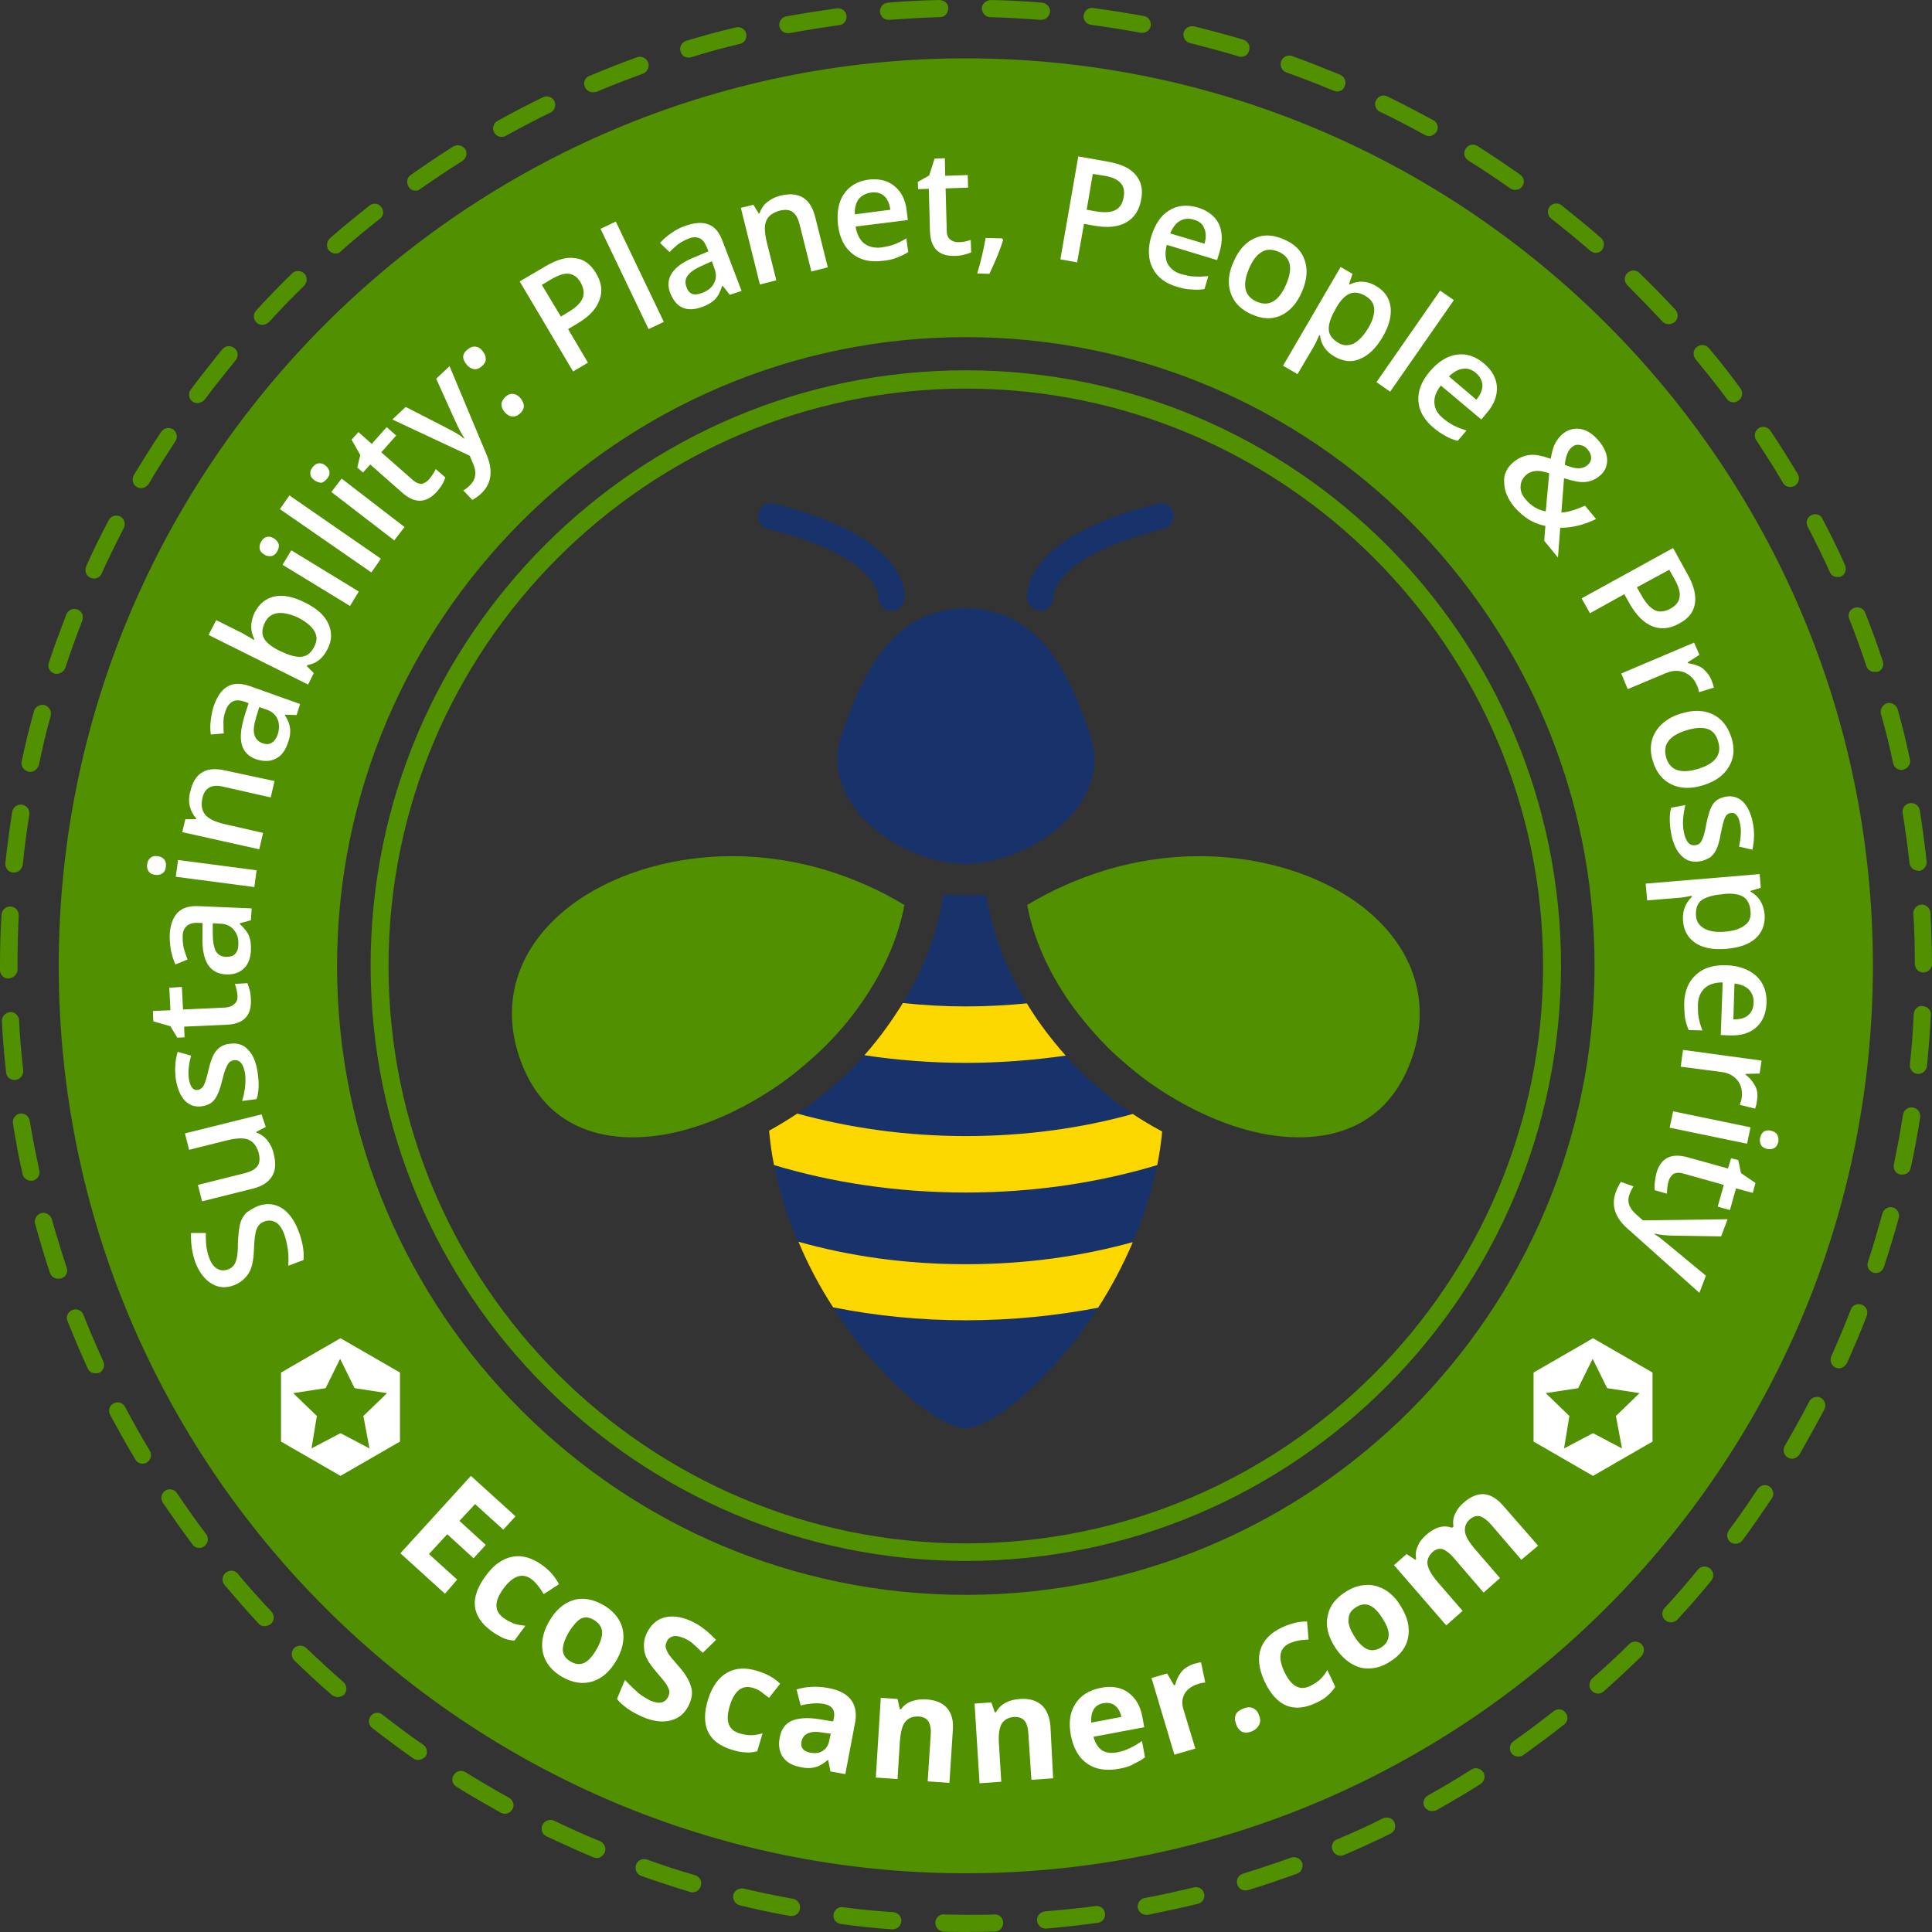 <svg width="144" height="144" viewBox="0 0 144 144" fill="none" xmlns="http://www.w3.org/2000/svg">
<rect x="0" y="0" width="144" height="144" fill="#333333" stroke="none"/>
<g clip-path="url(#clip0_3797_18397)">
<path d="M57.238 39.425C65.337 41.415 65.479 44.343 65.479 44.485C65.451 44.996 65.82 45.451 66.332 45.508C66.36 45.508 66.417 45.508 66.445 45.508C66.929 45.508 67.355 45.138 67.412 44.655C67.469 44.172 67.639 39.994 57.692 37.549C57.181 37.407 56.641 37.748 56.527 38.26C56.413 38.771 56.726 39.311 57.238 39.425Z" fill="#18326B"/>
<path d="M81.28 54.86C79.405 49.203 77.074 45.451 71.987 45.337C66.9 45.451 64.598 49.232 62.694 54.86C61.245 59.152 65.479 63.131 70.026 64.155C70.055 64.155 70.083 64.183 70.14 64.183C70.424 64.24 70.708 64.297 70.993 64.325C71.049 64.325 71.135 64.354 71.192 64.354C71.447 64.382 71.703 64.382 71.959 64.41C72.215 64.41 72.47 64.382 72.726 64.354C72.783 64.354 72.868 64.325 72.925 64.325C73.209 64.297 73.493 64.24 73.778 64.183C73.806 64.183 73.835 64.155 73.891 64.155C78.524 63.131 82.73 59.152 81.28 54.86Z" fill="#18326B"/>
<path d="M86.737 39.425C78.637 41.415 78.495 44.343 78.495 44.485C78.524 44.996 78.154 45.451 77.643 45.508C77.614 45.508 77.557 45.508 77.529 45.508C77.046 45.508 76.62 45.138 76.563 44.655C76.506 44.172 76.335 39.994 86.282 37.549C86.794 37.407 87.334 37.748 87.447 38.26C87.589 38.771 87.248 39.311 86.737 39.425Z" fill="#18326B"/>
<path d="M64.428 78.651C64.087 79.021 63.774 79.39 63.405 79.731C62.154 80.982 60.819 82.062 59.426 83C63.263 84.08 67.497 84.677 71.987 84.677C76.421 84.677 80.655 84.08 84.435 83.029C83.042 82.091 81.678 81.01 80.399 79.731C80.058 79.39 79.717 79.021 79.405 78.651C77.017 78.992 74.517 79.191 71.959 79.191C69.401 79.22 66.872 79.021 64.428 78.651Z" fill="#18326B"/>
<path d="M71.987 88.884C66.9 88.884 62.069 88.145 57.692 86.838C58.09 88.856 58.715 90.76 59.483 92.579C63.291 93.631 67.497 94.257 71.959 94.257C76.392 94.257 80.627 93.66 84.406 92.608C85.174 90.817 85.827 88.884 86.225 86.866C81.934 88.145 77.103 88.884 71.987 88.884Z" fill="#18326B"/>
<path d="M62.097 97.469C65.621 102.954 70.083 106.451 71.987 106.451C73.835 106.451 78.296 102.954 81.849 97.469C78.723 98.094 75.426 98.406 71.987 98.406C68.549 98.435 65.224 98.094 62.097 97.469Z" fill="#18326B"/>
<path d="M71.93 66.741C71.39 66.741 70.85 66.713 70.311 66.684C69.913 69.385 68.89 72.142 67.298 74.785C68.833 74.928 70.396 75.041 71.987 75.041C73.55 75.041 75.056 74.956 76.534 74.814C74.943 72.17 73.92 69.413 73.522 66.713C73.01 66.713 72.47 66.741 71.93 66.741Z" fill="#18326B"/>
<path d="M71.987 75.013C70.395 75.013 68.832 74.928 67.297 74.757C66.473 76.093 65.535 77.401 64.427 78.651C66.871 79.021 69.4 79.22 71.987 79.22C74.544 79.22 77.017 79.021 79.432 78.68C78.324 77.429 77.358 76.15 76.534 74.786C75.056 74.928 73.55 75.013 71.987 75.013Z" fill="#FCD700"/>
<path d="M71.987 84.677C67.496 84.677 63.262 84.052 59.425 83C58.743 83.455 58.033 83.882 57.322 84.279C57.407 85.161 57.521 86.013 57.692 86.838C62.04 88.145 66.871 88.884 71.987 88.884C77.074 88.884 81.905 88.145 86.253 86.838C86.424 86.013 86.537 85.189 86.622 84.336C85.883 83.938 85.145 83.512 84.434 83.029C80.654 84.081 76.448 84.677 71.987 84.677Z" fill="#FCD700"/>
<path d="M71.987 94.228C67.525 94.228 63.319 93.631 59.511 92.551C60.249 94.314 61.13 95.962 62.097 97.44C65.223 98.066 68.548 98.407 71.987 98.407C75.425 98.407 78.722 98.066 81.848 97.469C82.814 95.962 83.695 94.314 84.434 92.58C80.654 93.631 76.448 94.228 71.987 94.228Z" fill="#FCD700"/>
<path d="M64.284 74.644C65.79 72.455 66.927 70.039 67.41 67.452C65.535 66.315 63.602 65.491 61.698 64.894C59.282 64.155 56.895 63.814 54.593 63.814C49.592 63.814 45.044 65.405 42.089 67.85C38.309 70.977 37.201 75.24 38.991 79.533C41.208 84.848 46.181 85.019 48.938 84.649C51.723 84.279 54.707 83.057 57.492 81.238C58.771 80.414 59.965 79.419 61.101 78.367C62.295 77.23 63.375 75.98 64.284 74.644Z" fill="#519000"/>
<path d="M79.687 74.644C78.181 72.455 77.044 70.039 76.561 67.452C78.437 66.315 80.37 65.491 82.273 64.894C84.689 64.155 87.076 63.814 89.378 63.814C94.38 63.814 98.927 65.405 101.883 67.85C105.663 70.977 106.771 75.24 104.98 79.533C102.764 84.848 97.79 85.019 95.034 84.649C92.249 84.279 89.265 83.057 86.48 81.238C85.201 80.414 84.007 79.419 82.87 78.367C81.705 77.23 80.625 75.98 79.687 74.644Z" fill="#519000"/>
<path d="M71.986 139.623C34.7 139.623 4.377 109.293 4.377 72C4.377 34.707 34.728 4.349 71.986 4.349C109.272 4.349 139.595 34.678 139.595 71.972C139.595 109.265 109.272 139.623 71.986 139.623ZM71.986 25.128C46.153 25.128 25.123 46.162 25.123 72C25.123 97.838 46.153 118.872 71.986 118.872C97.819 118.872 118.849 97.838 118.849 72C118.849 46.133 97.819 25.128 71.986 25.128Z" fill="#519000"/>
<path d="M71.986 116.343C47.517 116.343 27.623 96.445 27.623 71.972C27.623 47.498 47.517 27.601 71.986 27.601C96.455 27.601 116.348 47.498 116.348 71.972C116.348 96.445 96.455 116.343 71.986 116.343ZM71.986 28.965C48.256 28.965 28.959 48.265 28.959 72C28.959 95.735 48.256 115.035 71.986 115.035C95.716 115.035 115.012 95.735 115.012 72C115.012 48.265 95.716 28.965 71.986 28.965Z" fill="#519000"/>
<path d="M72.128 144C71.531 144 70.934 144 70.338 143.972C69.996 143.972 69.712 143.659 69.712 143.318C69.712 142.977 70.025 142.636 70.366 142.692C70.963 142.692 71.559 142.721 72.128 142.721C72.781 142.721 73.464 142.721 74.117 142.692C74.487 142.664 74.771 142.948 74.771 143.318C74.771 143.659 74.515 143.972 74.146 143.972C73.464 143.972 72.781 144 72.128 144ZM66.529 143.801C66.501 143.801 66.501 143.801 66.472 143.801C65.194 143.716 63.915 143.574 62.664 143.403C62.323 143.346 62.068 143.034 62.124 142.692C62.181 142.351 62.494 142.096 62.835 142.152C64.085 142.323 65.336 142.437 66.586 142.522C66.927 142.55 67.211 142.863 67.183 143.204C67.154 143.545 66.87 143.801 66.529 143.801ZM77.925 143.744C77.584 143.744 77.329 143.488 77.3 143.147C77.272 142.806 77.528 142.493 77.897 142.465C79.147 142.351 80.398 142.238 81.648 142.067C81.989 142.01 82.33 142.266 82.359 142.607C82.416 142.948 82.16 143.289 81.819 143.318C80.568 143.488 79.29 143.63 78.011 143.744C77.954 143.744 77.925 143.744 77.925 143.744ZM58.998 142.806C58.97 142.806 58.913 142.806 58.885 142.806C57.634 142.579 56.384 142.323 55.133 142.01C54.792 141.925 54.593 141.584 54.65 141.243C54.735 140.902 55.076 140.703 55.417 140.76C56.639 141.044 57.861 141.3 59.112 141.527C59.453 141.584 59.68 141.925 59.623 142.266C59.567 142.607 59.311 142.806 58.998 142.806ZM85.428 142.721C85.115 142.721 84.86 142.493 84.803 142.209C84.746 141.868 84.973 141.527 85.314 141.47C86.536 141.243 87.787 140.959 88.981 140.674C89.322 140.589 89.662 140.788 89.748 141.129C89.833 141.47 89.634 141.811 89.293 141.897C88.043 142.209 86.792 142.465 85.542 142.721C85.513 142.721 85.485 142.721 85.428 142.721ZM51.609 141.044C51.552 141.044 51.496 141.044 51.439 141.015C50.217 140.646 48.995 140.248 47.801 139.822C47.46 139.708 47.289 139.338 47.403 138.997C47.517 138.656 47.886 138.486 48.227 138.599C49.392 139.026 50.615 139.424 51.808 139.765C52.149 139.878 52.348 140.22 52.234 140.561C52.149 140.873 51.893 141.044 51.609 141.044ZM92.817 140.902C92.533 140.902 92.305 140.731 92.22 140.447C92.107 140.106 92.305 139.765 92.647 139.651C93.84 139.281 95.034 138.884 96.227 138.457C96.568 138.343 96.909 138.514 97.052 138.827C97.165 139.168 96.995 139.537 96.682 139.651C95.489 140.077 94.266 140.504 93.044 140.873C92.931 140.902 92.874 140.902 92.817 140.902ZM44.476 138.486C44.391 138.486 44.306 138.457 44.22 138.429C43.055 137.946 41.89 137.405 40.725 136.865C40.412 136.723 40.27 136.325 40.441 136.013C40.583 135.7 40.98 135.558 41.293 135.7C42.43 136.24 43.595 136.78 44.732 137.235C45.044 137.377 45.215 137.747 45.073 138.059C44.959 138.343 44.703 138.486 44.476 138.486ZM99.922 138.315C99.666 138.315 99.439 138.173 99.325 137.917C99.183 137.604 99.325 137.206 99.666 137.093C100.803 136.61 101.968 136.098 103.076 135.529C103.389 135.387 103.787 135.501 103.929 135.814C104.071 136.126 103.957 136.524 103.645 136.666C102.508 137.235 101.314 137.775 100.178 138.258C100.092 138.287 100.007 138.315 99.922 138.315ZM37.627 135.188C37.513 135.188 37.428 135.16 37.314 135.103C36.206 134.478 35.098 133.852 34.018 133.17C33.705 132.971 33.62 132.602 33.819 132.289C34.018 132.005 34.387 131.891 34.7 132.09C35.751 132.744 36.86 133.398 37.94 133.994C38.252 134.165 38.366 134.563 38.195 134.847C38.053 135.075 37.854 135.188 37.627 135.188ZM106.742 134.989C106.515 134.989 106.316 134.876 106.174 134.677C106.004 134.364 106.117 133.994 106.43 133.824C107.51 133.227 108.59 132.573 109.67 131.891C109.982 131.692 110.352 131.806 110.551 132.09C110.75 132.403 110.636 132.772 110.352 132.971C109.272 133.653 108.163 134.307 107.055 134.932C106.941 134.961 106.828 134.989 106.742 134.989ZM31.176 131.18C31.062 131.18 30.92 131.152 30.806 131.067C29.755 130.328 28.732 129.56 27.737 128.793C27.453 128.565 27.424 128.167 27.623 127.912C27.851 127.627 28.249 127.57 28.504 127.798C29.499 128.565 30.494 129.333 31.545 130.043C31.829 130.242 31.915 130.64 31.716 130.925C31.574 131.067 31.375 131.18 31.176 131.18ZM113.165 130.925C112.966 130.925 112.767 130.839 112.654 130.669C112.455 130.385 112.512 129.987 112.796 129.788C113.819 129.077 114.813 128.31 115.808 127.542C116.092 127.315 116.49 127.371 116.689 127.656C116.917 127.94 116.86 128.338 116.575 128.537C115.581 129.333 114.529 130.1 113.506 130.839C113.421 130.896 113.279 130.925 113.165 130.925ZM25.179 126.49C25.037 126.49 24.895 126.433 24.753 126.348C23.787 125.524 22.849 124.643 21.94 123.762C21.684 123.506 21.684 123.108 21.911 122.852C22.167 122.596 22.565 122.596 22.821 122.824C23.73 123.705 24.668 124.557 25.606 125.382C25.861 125.609 25.89 126.007 25.663 126.291C25.549 126.405 25.35 126.49 25.179 126.49ZM119.105 126.235C118.934 126.235 118.764 126.149 118.622 126.007C118.394 125.751 118.423 125.353 118.679 125.098C119.616 124.273 120.554 123.42 121.435 122.539C121.691 122.283 122.089 122.312 122.345 122.539C122.6 122.795 122.572 123.193 122.345 123.449C121.435 124.33 120.497 125.211 119.531 126.064C119.417 126.178 119.247 126.235 119.105 126.235ZM19.723 121.203C19.552 121.203 19.382 121.146 19.268 121.004C18.387 120.066 17.563 119.1 16.739 118.133C16.512 117.878 16.54 117.451 16.824 117.224C17.108 116.996 17.506 117.025 17.734 117.309C18.529 118.276 19.382 119.214 20.235 120.123C20.462 120.379 20.462 120.777 20.206 121.033C20.035 121.146 19.893 121.203 19.723 121.203ZM124.533 120.919C124.391 120.919 124.22 120.862 124.107 120.749C123.851 120.521 123.822 120.095 124.078 119.839C124.931 118.929 125.755 117.963 126.551 116.996C126.778 116.712 127.176 116.684 127.46 116.911C127.744 117.139 127.773 117.537 127.545 117.821C126.75 118.787 125.897 119.782 125.016 120.72C124.874 120.862 124.703 120.919 124.533 120.919ZM14.863 115.376C14.664 115.376 14.465 115.291 14.352 115.12C13.584 114.097 12.845 113.045 12.135 111.994C11.936 111.709 12.021 111.311 12.306 111.113C12.59 110.914 12.988 110.999 13.187 111.283C13.897 112.335 14.607 113.358 15.375 114.353C15.574 114.637 15.517 115.035 15.233 115.234C15.119 115.348 14.977 115.376 14.863 115.376ZM129.364 115.064C129.222 115.064 129.108 115.035 128.995 114.95C128.71 114.751 128.654 114.353 128.853 114.069C129.591 113.074 130.33 112.022 131.012 110.97C131.211 110.686 131.609 110.601 131.893 110.8C132.178 110.999 132.263 111.397 132.064 111.681C131.353 112.733 130.615 113.813 129.876 114.808C129.762 114.978 129.563 115.064 129.364 115.064ZM10.629 109.094C10.401 109.094 10.203 108.981 10.089 108.782C9.435 107.702 8.81 106.565 8.213 105.456C8.043 105.143 8.156 104.745 8.469 104.603C8.782 104.433 9.151 104.546 9.321 104.859C9.918 105.968 10.515 107.076 11.169 108.128C11.339 108.441 11.254 108.81 10.941 109.009C10.856 109.066 10.742 109.094 10.629 109.094ZM133.57 108.725C133.456 108.725 133.343 108.696 133.258 108.64C132.945 108.469 132.86 108.071 133.03 107.758C133.655 106.678 134.281 105.57 134.849 104.461C135.02 104.148 135.389 104.035 135.702 104.177C136.014 104.347 136.128 104.717 135.986 105.03C135.389 106.167 134.764 107.275 134.139 108.384C133.996 108.611 133.769 108.725 133.57 108.725ZM7.105 102.358C6.849 102.358 6.622 102.216 6.536 101.988C5.996 100.823 5.513 99.657 5.03 98.463C4.888 98.151 5.059 97.753 5.4 97.639C5.712 97.497 6.11 97.668 6.224 98.009C6.679 99.174 7.19 100.34 7.702 101.477C7.844 101.789 7.702 102.187 7.389 102.329C7.304 102.358 7.19 102.358 7.105 102.358ZM137.066 101.988C136.98 101.988 136.895 101.96 136.81 101.931C136.497 101.789 136.355 101.42 136.497 101.079C137.009 99.942 137.492 98.776 137.947 97.611C138.06 97.27 138.43 97.127 138.771 97.241C139.112 97.383 139.254 97.724 139.14 98.066C138.686 99.259 138.174 100.453 137.663 101.59C137.52 101.846 137.293 101.988 137.066 101.988ZM4.32 95.308C4.064 95.308 3.808 95.138 3.723 94.882C3.325 93.688 2.956 92.437 2.615 91.215C2.529 90.874 2.728 90.533 3.069 90.419C3.41 90.334 3.751 90.533 3.865 90.874C4.206 92.068 4.575 93.29 4.973 94.484C5.087 94.825 4.917 95.166 4.575 95.28C4.462 95.308 4.377 95.308 4.32 95.308ZM139.822 94.882C139.766 94.882 139.68 94.882 139.623 94.853C139.282 94.74 139.112 94.37 139.226 94.058C139.623 92.864 139.964 91.641 140.305 90.448C140.391 90.107 140.76 89.908 141.073 89.993C141.414 90.078 141.613 90.448 141.528 90.76C141.186 91.983 140.817 93.233 140.419 94.427C140.334 94.711 140.078 94.882 139.822 94.882ZM2.302 88.003C2.018 88.003 1.734 87.804 1.677 87.492C1.393 86.241 1.165 84.99 0.966 83.739C0.909 83.398 1.137 83.057 1.478 83C1.819 82.944 2.16 83.171 2.217 83.54C2.416 84.763 2.671 86.013 2.927 87.236C3.012 87.577 2.785 87.918 2.444 88.003C2.387 88.003 2.33 88.003 2.302 88.003ZM141.783 87.548C141.726 87.548 141.698 87.548 141.641 87.548C141.3 87.463 141.073 87.15 141.158 86.781C141.414 85.559 141.641 84.308 141.84 83.086C141.897 82.745 142.21 82.489 142.579 82.546C142.92 82.603 143.176 82.915 143.119 83.285C142.92 84.535 142.693 85.814 142.409 87.065C142.352 87.349 142.096 87.548 141.783 87.548ZM1.08 80.499C0.767 80.499 0.483 80.272 0.455 79.93C0.313 78.68 0.199 77.372 0.142 76.122C0.114 75.781 0.398 75.468 0.739 75.439C1.08 75.383 1.393 75.695 1.421 76.036C1.478 77.287 1.591 78.538 1.734 79.788C1.762 80.129 1.506 80.442 1.165 80.499C1.108 80.499 1.08 80.499 1.08 80.499ZM142.977 80.044C142.948 80.044 142.92 80.044 142.92 80.044C142.579 80.016 142.323 79.703 142.352 79.334C142.494 78.083 142.579 76.832 142.636 75.582C142.664 75.24 142.948 74.928 143.318 74.985C143.659 75.013 143.943 75.297 143.915 75.638C143.858 76.918 143.744 78.197 143.631 79.447C143.574 79.817 143.29 80.044 142.977 80.044ZM0.625 72.938C0.284 72.938 0 72.654 0 72.313V72C0 70.721 0.028 69.442 0.114 68.163C0.142 67.822 0.455 67.537 0.796 67.566C1.137 67.594 1.421 67.878 1.393 68.248C1.336 69.499 1.307 70.749 1.307 72V72.313C1.279 72.625 0.995 72.91 0.625 72.938ZM143.346 72.483C143.005 72.483 142.721 72.199 142.721 71.858C142.721 70.607 142.693 69.328 142.607 68.106C142.579 67.765 142.863 67.452 143.204 67.424C143.545 67.395 143.858 67.679 143.886 68.02C143.943 69.271 144 70.579 144 71.858C144 72.171 143.716 72.483 143.346 72.483ZM1.023 65.036C0.995 65.036 0.966 65.036 0.966 65.036C0.625 65.007 0.369 64.695 0.398 64.325C0.54 63.046 0.71 61.767 0.909 60.516C0.966 60.175 1.279 59.919 1.648 59.976C1.989 60.033 2.245 60.346 2.188 60.715C1.989 61.938 1.819 63.188 1.705 64.439C1.62 64.808 1.364 65.036 1.023 65.036ZM142.948 64.894C142.636 64.894 142.352 64.638 142.323 64.325C142.181 63.075 142.011 61.824 141.812 60.602C141.755 60.261 141.982 59.919 142.352 59.863C142.693 59.806 143.034 60.033 143.091 60.403C143.29 61.653 143.46 62.932 143.602 64.212C143.631 64.553 143.375 64.865 143.034 64.922C142.977 64.894 142.948 64.894 142.948 64.894ZM2.245 57.532C2.188 57.532 2.16 57.532 2.103 57.503C1.762 57.418 1.535 57.105 1.62 56.736C1.876 55.485 2.188 54.234 2.529 53.012C2.615 52.671 2.984 52.472 3.325 52.557C3.666 52.643 3.865 53.012 3.78 53.353C3.439 54.547 3.155 55.798 2.899 57.02C2.785 57.333 2.529 57.532 2.245 57.532ZM141.726 57.39C141.442 57.39 141.158 57.191 141.101 56.878C140.845 55.656 140.533 54.405 140.192 53.211C140.107 52.87 140.305 52.529 140.647 52.415C140.988 52.33 141.329 52.529 141.442 52.87C141.783 54.092 142.096 55.343 142.352 56.594C142.437 56.935 142.21 57.276 141.869 57.361C141.812 57.39 141.783 57.39 141.726 57.39ZM4.234 50.227C4.178 50.227 4.092 50.227 4.036 50.198C3.694 50.084 3.524 49.715 3.638 49.402C4.036 48.18 4.49 46.986 4.945 45.792C5.087 45.451 5.456 45.309 5.769 45.423C6.11 45.565 6.252 45.906 6.139 46.247C5.684 47.413 5.258 48.606 4.86 49.8C4.746 50.056 4.49 50.227 4.234 50.227ZM139.709 50.084C139.453 50.084 139.197 49.914 139.112 49.658C138.714 48.464 138.288 47.27 137.833 46.133C137.691 45.792 137.861 45.423 138.202 45.309C138.515 45.195 138.913 45.337 139.027 45.679C139.481 46.844 139.936 48.066 140.334 49.289C140.448 49.63 140.277 49.971 139.936 50.084C139.851 50.056 139.794 50.084 139.709 50.084ZM6.991 43.12C6.906 43.12 6.821 43.092 6.735 43.064C6.423 42.921 6.281 42.552 6.423 42.211C6.934 41.045 7.503 39.908 8.099 38.771C8.27 38.459 8.639 38.345 8.952 38.487C9.265 38.658 9.378 39.027 9.236 39.34C8.668 40.449 8.099 41.586 7.588 42.722C7.474 43.007 7.247 43.12 6.991 43.12ZM136.952 43.007C136.696 43.007 136.469 42.865 136.384 42.637C135.872 41.5 135.304 40.363 134.735 39.255C134.565 38.942 134.679 38.572 134.991 38.402C135.304 38.231 135.702 38.345 135.844 38.686C136.44 39.823 137.009 40.96 137.52 42.126C137.663 42.438 137.52 42.836 137.208 42.978C137.123 43.007 137.037 43.007 136.952 43.007ZM10.515 36.384C10.401 36.384 10.288 36.355 10.203 36.298C9.89 36.128 9.805 35.73 9.975 35.417C10.629 34.337 11.311 33.229 12.021 32.177C12.22 31.893 12.618 31.807 12.902 32.006C13.187 32.205 13.272 32.603 13.073 32.888C12.391 33.939 11.709 34.991 11.084 36.071C10.941 36.27 10.714 36.384 10.515 36.384ZM133.428 36.298C133.201 36.298 133.002 36.185 132.888 35.986C132.263 34.906 131.581 33.854 130.899 32.802C130.7 32.518 130.785 32.12 131.069 31.921C131.353 31.722 131.751 31.807 131.95 32.092C132.661 33.143 133.343 34.252 133.996 35.332C134.167 35.645 134.082 36.014 133.769 36.213C133.655 36.27 133.542 36.298 133.428 36.298ZM14.721 30.045C14.579 30.045 14.465 30.017 14.352 29.931C14.068 29.732 14.011 29.334 14.21 29.05C14.977 28.027 15.773 27.004 16.568 26.037C16.796 25.753 17.194 25.724 17.478 25.952C17.762 26.179 17.79 26.577 17.563 26.861C16.767 27.828 15.972 28.823 15.233 29.818C15.091 29.96 14.892 30.045 14.721 30.045ZM129.222 29.988C129.023 29.988 128.824 29.903 128.71 29.732C127.972 28.738 127.176 27.743 126.38 26.776C126.153 26.492 126.181 26.094 126.465 25.867C126.75 25.639 127.147 25.668 127.375 25.952C128.199 26.918 128.995 27.942 129.734 28.965C129.933 29.249 129.876 29.647 129.591 29.846C129.478 29.931 129.364 29.988 129.222 29.988ZM19.552 24.218C19.41 24.218 19.24 24.161 19.126 24.047C18.87 23.82 18.842 23.394 19.098 23.138C19.95 22.2 20.86 21.262 21.769 20.381C22.025 20.125 22.423 20.153 22.678 20.381C22.934 20.636 22.906 21.034 22.678 21.29C21.797 22.143 20.916 23.052 20.064 23.991C19.893 24.133 19.723 24.218 19.552 24.218ZM124.362 24.161C124.192 24.161 124.021 24.104 123.908 23.962C123.055 23.052 122.174 22.143 121.293 21.262C121.037 21.006 121.037 20.608 121.293 20.352C121.549 20.096 121.947 20.096 122.202 20.352C123.112 21.233 124.021 22.171 124.874 23.081C125.101 23.337 125.101 23.735 124.845 23.991C124.675 24.104 124.533 24.161 124.362 24.161ZM25.009 18.902C24.838 18.902 24.668 18.817 24.526 18.675C24.298 18.419 24.327 18.021 24.583 17.765C25.549 16.913 26.544 16.117 27.538 15.321C27.822 15.094 28.22 15.15 28.419 15.435C28.646 15.719 28.59 16.117 28.305 16.316C27.339 17.083 26.345 17.879 25.407 18.732C25.293 18.874 25.151 18.902 25.009 18.902ZM118.934 18.846C118.792 18.846 118.65 18.789 118.508 18.675C117.57 17.851 116.575 17.055 115.609 16.287C115.325 16.06 115.297 15.662 115.496 15.406C115.723 15.122 116.121 15.094 116.377 15.293C117.371 16.088 118.366 16.884 119.332 17.737C119.588 17.965 119.616 18.362 119.389 18.647C119.275 18.789 119.105 18.846 118.934 18.846ZM30.977 14.212C30.778 14.212 30.579 14.127 30.465 13.928C30.266 13.644 30.323 13.246 30.608 13.047C31.659 12.308 32.711 11.597 33.79 10.915C34.103 10.745 34.472 10.83 34.671 11.114C34.87 11.398 34.757 11.796 34.472 11.995C33.421 12.649 32.369 13.36 31.346 14.07C31.233 14.184 31.091 14.212 30.977 14.212ZM112.938 14.155C112.824 14.155 112.682 14.127 112.568 14.042C111.545 13.331 110.494 12.621 109.442 11.967C109.13 11.768 109.044 11.398 109.243 11.086C109.442 10.773 109.812 10.688 110.124 10.887C111.204 11.569 112.256 12.28 113.307 13.019C113.591 13.217 113.677 13.616 113.449 13.9C113.336 14.07 113.137 14.155 112.938 14.155ZM37.4 10.204C37.172 10.204 36.945 10.091 36.831 9.863C36.661 9.551 36.774 9.181 37.087 9.011C38.195 8.385 39.361 7.788 40.469 7.248C40.782 7.106 41.179 7.22 41.322 7.533C41.464 7.845 41.35 8.243 41.037 8.385C39.929 8.925 38.792 9.522 37.712 10.119C37.599 10.176 37.485 10.204 37.4 10.204ZM106.515 10.148C106.401 10.148 106.316 10.119 106.202 10.062C105.123 9.465 103.986 8.869 102.849 8.328C102.536 8.186 102.394 7.788 102.565 7.476C102.707 7.163 103.105 7.021 103.417 7.191C104.583 7.76 105.719 8.357 106.828 8.954C107.14 9.124 107.254 9.522 107.083 9.807C106.941 10.005 106.714 10.148 106.515 10.148ZM44.192 6.879C43.936 6.879 43.709 6.737 43.595 6.481C43.453 6.168 43.595 5.77 43.936 5.657C45.101 5.173 46.295 4.69 47.489 4.264C47.83 4.15 48.17 4.321 48.313 4.662C48.426 5.003 48.256 5.344 47.943 5.486C46.778 5.912 45.584 6.367 44.448 6.85C44.362 6.85 44.277 6.879 44.192 6.879ZM99.666 6.822C99.581 6.822 99.496 6.794 99.41 6.765C98.245 6.282 97.08 5.827 95.886 5.401C95.545 5.287 95.375 4.917 95.488 4.576C95.602 4.235 95.972 4.065 96.313 4.178C97.506 4.605 98.7 5.088 99.893 5.571C100.206 5.713 100.377 6.083 100.234 6.396C100.149 6.68 99.922 6.822 99.666 6.822ZM51.325 4.292C51.041 4.292 50.785 4.122 50.728 3.837C50.615 3.496 50.813 3.155 51.154 3.041C52.377 2.672 53.599 2.331 54.849 2.047C55.19 1.961 55.531 2.16 55.616 2.501C55.702 2.842 55.503 3.184 55.162 3.269C53.94 3.553 52.718 3.894 51.524 4.264C51.467 4.292 51.382 4.292 51.325 4.292ZM92.504 4.235C92.448 4.235 92.391 4.235 92.334 4.207C91.14 3.837 89.918 3.525 88.696 3.212C88.355 3.127 88.156 2.786 88.213 2.445C88.298 2.103 88.639 1.904 88.981 1.961C90.231 2.274 91.453 2.587 92.675 2.956C93.016 3.07 93.215 3.411 93.101 3.752C93.044 4.065 92.789 4.235 92.504 4.235ZM58.714 2.473C58.401 2.473 58.146 2.246 58.089 1.961C58.032 1.62 58.259 1.279 58.6 1.222C59.851 0.995 61.13 0.796 62.38 0.625C62.721 0.568 63.062 0.824 63.091 1.165C63.147 1.507 62.892 1.848 62.551 1.876C61.329 2.047 60.078 2.246 58.828 2.473C58.771 2.473 58.742 2.473 58.714 2.473ZM85.144 2.445C85.115 2.445 85.059 2.445 85.03 2.445C83.808 2.217 82.558 2.018 81.307 1.848C80.966 1.791 80.71 1.478 80.767 1.137C80.824 0.796 81.137 0.54 81.478 0.597C82.728 0.767 84.007 0.966 85.257 1.194C85.599 1.251 85.826 1.592 85.769 1.933C85.712 2.246 85.428 2.445 85.144 2.445ZM66.217 1.478C65.876 1.478 65.62 1.222 65.591 0.881C65.563 0.54 65.819 0.227 66.188 0.199C67.467 0.085 68.746 0.028 70.025 0C70.423 0.028 70.678 0.256 70.678 0.625C70.678 0.966 70.423 1.279 70.053 1.279C68.803 1.308 67.552 1.393 66.302 1.478C66.273 1.478 66.245 1.478 66.217 1.478ZM77.613 1.478C77.584 1.478 77.584 1.478 77.556 1.478C76.305 1.393 75.055 1.308 73.805 1.279C73.464 1.279 73.179 0.966 73.179 0.625C73.179 0.284 73.492 0.028 73.833 0C75.112 0.028 76.391 0.085 77.67 0.199C78.011 0.227 78.295 0.54 78.266 0.881C78.21 1.222 77.954 1.478 77.613 1.478Z" fill="#519000"/>
<path d="M19.183 89.908C19.837 89.652 20.433 89.709 20.973 90.021C21.513 90.362 21.94 90.931 22.252 91.755C22.565 92.58 22.678 93.29 22.622 93.915L21.485 94.342C21.513 93.944 21.513 93.546 21.456 93.148C21.4 92.75 21.314 92.381 21.201 92.04C21.03 91.556 20.803 91.244 20.547 91.102C20.291 90.959 20.007 90.931 19.695 91.045C19.41 91.158 19.24 91.329 19.126 91.613C19.012 91.897 18.956 92.409 18.927 93.148C18.899 93.915 18.785 94.512 18.529 94.91C18.273 95.308 17.933 95.593 17.449 95.792C16.853 96.019 16.284 95.99 15.773 95.678C15.261 95.365 14.863 94.853 14.579 94.143C14.323 93.432 14.21 92.693 14.238 91.897H15.346C15.318 92.636 15.403 93.29 15.602 93.773C15.744 94.171 15.943 94.427 16.199 94.569C16.455 94.711 16.71 94.711 16.966 94.626C17.165 94.569 17.307 94.456 17.421 94.314C17.535 94.171 17.591 94.001 17.648 93.773C17.705 93.546 17.734 93.148 17.734 92.608C17.762 91.983 17.819 91.528 17.904 91.187C17.989 90.874 18.16 90.59 18.359 90.391C18.586 90.22 18.87 90.05 19.183 89.908Z" fill="white"/>
<path d="M19.808 83.995L19.098 84.365L19.126 84.422C19.439 84.535 19.695 84.706 19.922 84.99C20.149 85.274 20.32 85.615 20.405 86.013C20.576 86.696 20.547 87.264 20.263 87.691C20.007 88.117 19.524 88.43 18.814 88.6L15.062 89.538L14.75 88.316L18.273 87.435C18.7 87.321 19.012 87.15 19.183 86.923C19.354 86.696 19.382 86.383 19.297 85.985C19.154 85.473 18.927 85.132 18.558 84.962C18.188 84.791 17.648 84.82 16.938 84.99L14.096 85.701L13.783 84.478L19.496 83.057L19.808 83.995Z" fill="white"/>
<path d="M17.108 77.799C17.677 77.713 18.16 77.856 18.501 78.253C18.87 78.623 19.098 79.192 19.211 79.987C19.325 80.755 19.297 81.409 19.126 81.92L18.046 82.062C18.273 81.323 18.33 80.67 18.273 80.073C18.16 79.305 17.876 78.964 17.421 79.021C17.279 79.049 17.165 79.106 17.08 79.192C16.995 79.277 16.909 79.447 16.824 79.646C16.739 79.845 16.654 80.129 16.568 80.499C16.398 81.21 16.199 81.693 15.972 81.977C15.744 82.261 15.432 82.403 15.005 82.46C14.494 82.517 14.096 82.375 13.755 82.005C13.414 81.636 13.215 81.096 13.101 80.414C13.016 79.731 13.044 79.049 13.243 78.396L14.238 78.68C14.068 79.334 14.011 79.902 14.068 80.329C14.153 80.982 14.38 81.295 14.75 81.238C14.92 81.21 15.062 81.096 15.176 80.925C15.29 80.726 15.403 80.329 15.545 79.731C15.659 79.22 15.801 78.85 15.915 78.623C16.028 78.396 16.199 78.197 16.398 78.055C16.597 77.912 16.824 77.827 17.108 77.799Z" fill="white"/>
<path d="M17.705 74.246C17.677 73.933 17.62 73.649 17.506 73.336L18.444 73.279C18.501 73.421 18.558 73.592 18.615 73.819C18.671 74.047 18.7 74.274 18.7 74.501C18.757 75.695 18.16 76.321 16.909 76.377L13.726 76.519L13.755 77.315L13.215 77.344L12.703 76.491L11.425 76.122L11.396 75.354L12.703 75.297L12.618 73.62L13.556 73.563L13.641 75.24L16.796 75.098C17.108 75.07 17.307 74.985 17.449 74.843C17.648 74.7 17.705 74.501 17.705 74.246Z" fill="white"/>
<path d="M18.7 68.589L17.876 68.816V68.873C18.217 69.186 18.444 69.47 18.558 69.754C18.671 70.039 18.728 70.408 18.7 70.863C18.671 71.431 18.501 71.886 18.16 72.199C17.819 72.512 17.392 72.654 16.824 72.625C16.227 72.597 15.773 72.341 15.489 71.886C15.204 71.431 15.062 70.721 15.091 69.811V68.788H14.778C14.409 68.76 14.124 68.845 13.925 69.015C13.726 69.186 13.613 69.442 13.613 69.811C13.613 70.124 13.641 70.408 13.698 70.692C13.783 70.977 13.869 71.233 13.982 71.517L13.073 71.886C12.931 71.574 12.817 71.204 12.732 70.806C12.675 70.408 12.646 70.067 12.646 69.726C12.675 68.987 12.874 68.418 13.215 68.049C13.556 67.679 14.068 67.509 14.778 67.537L18.757 67.708L18.7 68.589ZM17.762 70.408C17.79 69.953 17.677 69.584 17.421 69.3C17.194 69.015 16.824 68.845 16.369 68.845L15.858 68.816V69.584C15.858 70.181 15.943 70.607 16.085 70.891C16.256 71.176 16.512 71.318 16.881 71.318C17.137 71.318 17.364 71.261 17.506 71.119C17.677 70.948 17.762 70.721 17.762 70.408Z" fill="white"/>
<path d="M11.567 65.207C11.339 65.178 11.169 65.093 11.084 64.951C10.97 64.808 10.941 64.638 10.97 64.411C10.998 64.183 11.084 64.041 11.226 63.927C11.368 63.814 11.538 63.785 11.765 63.814C11.964 63.842 12.135 63.927 12.249 64.07C12.362 64.212 12.391 64.382 12.362 64.61C12.334 64.837 12.249 65.007 12.107 65.093C11.936 65.207 11.765 65.235 11.567 65.207ZM19.126 64.865L18.956 66.116L13.101 65.349L13.272 64.098L19.126 64.865Z" fill="white"/>
<path d="M20.462 58.214L20.178 59.436L16.654 58.64C16.199 58.527 15.858 58.555 15.602 58.697C15.346 58.839 15.176 59.095 15.091 59.465C14.977 59.976 15.034 60.403 15.29 60.715C15.545 61.028 16.028 61.255 16.739 61.426L19.609 62.08L19.325 63.302L13.584 62.023L13.812 61.056H14.607L14.636 61C14.409 60.772 14.238 60.459 14.153 60.118C14.068 59.777 14.068 59.408 14.181 59.01C14.494 57.617 15.346 57.105 16.739 57.418L20.462 58.214Z" fill="white"/>
<path d="M22.11 53.297L21.258 53.268L21.229 53.297C21.485 53.694 21.599 54.035 21.627 54.348C21.655 54.661 21.599 55.03 21.428 55.457C21.229 55.997 20.945 56.366 20.519 56.565C20.121 56.764 19.638 56.764 19.098 56.594C18.529 56.395 18.16 56.025 18.018 55.485C17.876 54.945 17.961 54.263 18.217 53.382L18.529 52.415L18.245 52.302C17.904 52.188 17.591 52.16 17.364 52.273C17.137 52.387 16.938 52.614 16.824 52.955C16.71 53.24 16.654 53.524 16.654 53.808C16.654 54.092 16.654 54.377 16.682 54.661L15.716 54.746C15.659 54.377 15.659 54.007 15.716 53.638C15.773 53.24 15.829 52.898 15.943 52.586C16.199 51.875 16.54 51.392 16.966 51.165C17.392 50.909 17.961 50.909 18.615 51.136L22.366 52.472L22.11 53.297ZM20.689 54.775C20.831 54.348 20.831 53.95 20.689 53.609C20.547 53.268 20.263 53.012 19.808 52.87L19.325 52.7L19.098 53.439C18.927 54.007 18.87 54.434 18.956 54.746C19.041 55.059 19.24 55.286 19.581 55.4C19.837 55.485 20.035 55.485 20.235 55.371C20.433 55.258 20.576 55.059 20.689 54.775Z" fill="white"/>
<path d="M18.984 45.65C19.325 44.996 19.808 44.599 20.462 44.456C21.116 44.314 21.883 44.485 22.735 44.911C23.588 45.337 24.185 45.849 24.469 46.474C24.753 47.1 24.753 47.725 24.412 48.379C24.071 49.061 23.588 49.459 22.906 49.573L22.877 49.658L23.389 50.17L22.963 51.023L15.545 47.327L16.114 46.219L17.876 47.1C18.018 47.157 18.188 47.27 18.444 47.413C18.7 47.555 18.842 47.64 18.927 47.697L18.956 47.64C18.643 47.015 18.643 46.361 18.984 45.65ZM19.751 46.389C19.524 46.844 19.496 47.242 19.666 47.555C19.837 47.896 20.235 48.208 20.86 48.521L20.945 48.55C21.599 48.862 22.11 49.004 22.508 48.947C22.906 48.891 23.218 48.635 23.446 48.152C23.645 47.754 23.645 47.384 23.417 47.015C23.19 46.645 22.792 46.332 22.195 46.02C20.973 45.48 20.149 45.593 19.751 46.389Z" fill="white"/>
<path d="M19.695 41.33C19.496 41.216 19.382 41.074 19.354 40.903C19.325 40.733 19.354 40.562 19.467 40.363C19.581 40.164 19.723 40.05 19.893 40.022C20.064 39.965 20.235 40.022 20.433 40.136C20.604 40.249 20.718 40.392 20.774 40.562C20.803 40.733 20.774 40.903 20.661 41.102C20.547 41.301 20.405 41.415 20.235 41.443C20.035 41.472 19.865 41.443 19.695 41.33ZM26.742 44.087L26.089 45.167L21.059 42.097L21.712 41.017L26.742 44.087Z" fill="white"/>
<path d="M28.391 41.642L27.68 42.666L20.86 37.947L21.57 36.924L28.391 41.642Z" fill="white"/>
<path d="M23.417 35.787C23.247 35.645 23.133 35.503 23.133 35.332C23.105 35.161 23.162 34.991 23.304 34.82C23.446 34.65 23.588 34.536 23.758 34.536C23.929 34.508 24.099 34.565 24.27 34.707C24.441 34.849 24.526 34.991 24.554 35.161C24.583 35.332 24.526 35.503 24.384 35.673C24.242 35.844 24.099 35.957 23.929 35.986C23.758 35.957 23.588 35.901 23.417 35.787ZM30.153 39.283L29.385 40.278L24.696 36.668L25.464 35.673L30.153 39.283Z" fill="white"/>
<path d="M31.972 35.73C32.17 35.503 32.341 35.247 32.483 34.962L33.194 35.588C33.137 35.73 33.08 35.901 32.966 36.099C32.853 36.298 32.711 36.469 32.568 36.64C31.773 37.521 30.92 37.549 29.982 36.725L27.595 34.621L27.055 35.218L26.629 34.849L26.856 33.911L26.203 32.774L26.714 32.205L27.709 33.087L28.817 31.836L29.527 32.461L28.419 33.712L30.778 35.787C31.005 35.986 31.233 36.071 31.432 36.071C31.602 36.014 31.801 35.929 31.972 35.73Z" fill="white"/>
<path d="M29.243 31.267L30.238 30.329L33.392 31.95C33.847 32.177 34.245 32.404 34.586 32.688L34.615 32.66C34.501 32.489 34.387 32.291 34.245 32.035C34.103 31.779 33.535 30.5 32.511 28.226L33.506 27.288L36.263 33.882C36.774 35.076 36.632 36.071 35.865 36.782C35.666 36.981 35.439 37.123 35.211 37.265L34.529 36.554C34.7 36.469 34.87 36.327 35.041 36.156C35.467 35.73 35.552 35.19 35.24 34.508L35.012 33.968L29.243 31.267Z" fill="white"/>
<path d="M34.757 27.146C34.416 26.719 34.444 26.35 34.87 26.037C35.069 25.867 35.268 25.81 35.467 25.838C35.666 25.867 35.837 25.98 35.979 26.179C36.149 26.378 36.206 26.577 36.206 26.776C36.206 26.975 36.092 27.146 35.893 27.316C35.694 27.487 35.496 27.544 35.297 27.515C35.098 27.458 34.899 27.345 34.757 27.146ZM37.599 30.699C37.428 30.5 37.371 30.301 37.371 30.102C37.4 29.903 37.513 29.732 37.684 29.562C37.883 29.391 38.082 29.334 38.281 29.363C38.48 29.391 38.65 29.505 38.821 29.704C38.963 29.903 39.048 30.102 39.048 30.301C39.02 30.5 38.934 30.67 38.735 30.841C38.536 31.011 38.337 31.068 38.139 31.04C37.94 31.011 37.769 30.898 37.599 30.699Z" fill="white"/>
<path d="M44.419 20.352C44.846 21.063 44.931 21.716 44.675 22.37C44.448 23.024 43.908 23.593 43.055 24.104L42.345 24.531L43.822 27.032L42.714 27.686L38.735 20.977L40.668 19.84C41.492 19.357 42.231 19.13 42.856 19.244C43.51 19.3 44.021 19.698 44.419 20.352ZM41.805 23.593L42.373 23.252C42.941 22.91 43.282 22.569 43.425 22.228C43.567 21.887 43.51 21.489 43.282 21.063C43.055 20.665 42.771 20.466 42.43 20.409C42.089 20.352 41.663 20.494 41.151 20.779L40.384 21.233L41.805 23.593Z" fill="white"/>
<path d="M49.478 23.991L48.341 24.531L44.76 17.055L45.897 16.515L49.478 23.991Z" fill="white"/>
<path d="M54.394 21.972L53.854 21.29L53.826 21.319C53.684 21.745 53.513 22.086 53.286 22.314C53.059 22.541 52.746 22.74 52.32 22.882C51.78 23.081 51.297 23.109 50.899 22.939C50.472 22.768 50.188 22.399 49.961 21.859C49.734 21.29 49.79 20.779 50.103 20.324C50.416 19.869 50.984 19.471 51.865 19.13L52.803 18.732L52.689 18.448C52.547 18.107 52.377 17.851 52.149 17.765C51.922 17.652 51.638 17.652 51.297 17.794C51.012 17.908 50.757 18.05 50.529 18.22C50.302 18.391 50.103 18.59 49.904 18.789L49.194 18.107C49.421 17.851 49.705 17.595 50.046 17.367C50.359 17.14 50.7 16.97 51.012 16.856C51.723 16.6 52.291 16.543 52.774 16.714C53.258 16.884 53.599 17.282 53.854 17.965L55.275 21.688L54.394 21.972ZM52.348 21.83C52.774 21.66 53.059 21.432 53.229 21.091C53.4 20.75 53.4 20.381 53.229 19.954L53.059 19.471L52.377 19.784C51.837 20.011 51.467 20.267 51.268 20.523C51.069 20.779 51.041 21.091 51.183 21.432C51.268 21.688 51.41 21.83 51.609 21.916C51.808 21.972 52.035 21.944 52.348 21.83Z" fill="white"/>
<path d="M61.698 19.926L60.476 20.238L59.595 16.714C59.481 16.259 59.311 15.975 59.084 15.804C58.856 15.634 58.544 15.605 58.146 15.691C57.634 15.833 57.293 16.06 57.123 16.43C56.952 16.799 56.98 17.339 57.151 18.05L57.861 20.892L56.639 21.205L55.218 15.492L56.156 15.264L56.554 15.918L56.611 15.889C56.725 15.577 56.895 15.293 57.179 15.065C57.464 14.838 57.805 14.667 58.174 14.582C59.538 14.241 60.419 14.781 60.76 16.174L61.698 19.926Z" fill="white"/>
<path d="M65.762 19.443C64.853 19.556 64.114 19.386 63.517 18.902C62.949 18.448 62.579 17.737 62.465 16.799C62.352 15.833 62.494 15.065 62.892 14.468C63.289 13.871 63.915 13.502 64.739 13.388C65.506 13.303 66.16 13.445 66.671 13.871C67.183 14.298 67.496 14.895 67.581 15.719L67.666 16.401L63.773 16.884C63.858 17.453 64.085 17.879 64.398 18.135C64.739 18.391 65.165 18.505 65.677 18.448C66.018 18.391 66.33 18.334 66.643 18.22C66.927 18.107 67.24 17.965 67.552 17.765L67.695 18.789C67.41 18.959 67.126 19.102 66.814 19.215C66.529 19.329 66.16 19.414 65.762 19.443ZM64.909 14.354C64.511 14.411 64.227 14.582 64 14.838C63.801 15.122 63.687 15.492 63.716 15.975L66.359 15.634C66.302 15.15 66.131 14.809 65.876 14.582C65.62 14.383 65.307 14.298 64.909 14.354Z" fill="white"/>
<path d="M71.446 18.05C71.758 18.05 72.043 17.993 72.355 17.879L72.384 18.817C72.242 18.874 72.071 18.931 71.844 18.988C71.616 19.045 71.389 19.073 71.162 19.073C69.968 19.102 69.371 18.505 69.314 17.254L69.229 14.07L68.433 14.099L68.405 13.559L69.257 13.075L69.655 11.825L70.423 11.796L70.451 13.104L72.128 13.047L72.156 13.985L70.48 14.042L70.565 17.197C70.565 17.51 70.65 17.709 70.821 17.851C70.991 17.993 71.19 18.05 71.446 18.05Z" fill="white"/>
<path d="M74.771 17.879C74.572 18.533 74.231 19.386 73.748 20.409L72.838 20.381C73.123 19.443 73.322 18.533 73.464 17.737L74.686 17.765L74.771 17.879Z" fill="white"/>
<path d="M85.059 14.866C84.916 15.662 84.547 16.231 83.95 16.572C83.353 16.913 82.558 16.998 81.591 16.828L80.796 16.685L80.284 19.556L79.034 19.329L80.369 11.654L82.586 12.052C83.552 12.223 84.234 12.535 84.632 13.019C85.059 13.502 85.201 14.127 85.059 14.866ZM80.995 15.634L81.648 15.747C82.302 15.861 82.785 15.833 83.126 15.662C83.467 15.492 83.666 15.179 83.751 14.696C83.837 14.241 83.751 13.9 83.524 13.644C83.297 13.388 82.899 13.189 82.33 13.104L81.449 12.962L80.995 15.634Z" fill="white"/>
<path d="M87.73 21.375C86.849 21.12 86.252 20.665 85.911 19.983C85.57 19.329 85.542 18.533 85.797 17.652C86.082 16.742 86.508 16.06 87.133 15.691C87.758 15.293 88.469 15.236 89.265 15.463C90.004 15.691 90.543 16.088 90.828 16.657C91.112 17.225 91.14 17.936 90.913 18.732L90.714 19.386L86.963 18.249C86.821 18.817 86.849 19.272 87.019 19.642C87.219 20.011 87.559 20.295 88.071 20.437C88.412 20.523 88.725 20.608 89.037 20.608C89.35 20.636 89.691 20.608 90.06 20.58L89.776 21.546C89.435 21.603 89.123 21.603 88.81 21.574C88.469 21.574 88.1 21.489 87.73 21.375ZM88.981 16.373C88.611 16.259 88.27 16.287 87.957 16.458C87.645 16.628 87.417 16.941 87.219 17.396L89.776 18.163C89.918 17.68 89.89 17.311 89.748 16.998C89.634 16.685 89.378 16.486 88.981 16.373Z" fill="white"/>
<path d="M97.052 21.716C96.682 22.598 96.142 23.195 95.489 23.507C94.806 23.82 94.096 23.792 93.272 23.422C92.76 23.195 92.362 22.882 92.078 22.512C91.794 22.114 91.623 21.66 91.595 21.148C91.567 20.636 91.68 20.096 91.936 19.528C92.305 18.647 92.846 18.05 93.499 17.765C94.153 17.453 94.892 17.481 95.716 17.851C96.511 18.192 97.023 18.703 97.251 19.414C97.478 20.068 97.421 20.864 97.052 21.716ZM93.101 20.011C92.561 21.262 92.76 22.086 93.67 22.484C94.579 22.882 95.318 22.456 95.858 21.205C96.398 19.954 96.199 19.158 95.29 18.76C94.806 18.561 94.38 18.561 94.039 18.789C93.67 18.988 93.357 19.414 93.101 20.011Z" fill="white"/>
<path d="M99.467 26.577C98.814 26.208 98.472 25.668 98.387 25.014L98.33 24.985C98.131 25.44 97.989 25.724 97.933 25.81L96.71 27.885L95.631 27.259L99.922 19.897L100.803 20.409C100.774 20.523 100.689 20.779 100.547 21.177L100.604 21.205C101.229 20.892 101.911 20.921 102.565 21.319C103.19 21.688 103.56 22.2 103.645 22.882C103.73 23.536 103.531 24.303 103.048 25.128C102.565 25.952 101.996 26.492 101.371 26.748C100.746 27.032 100.121 26.947 99.467 26.577ZM101.769 22.058C101.343 21.802 100.945 21.745 100.604 21.887C100.263 22.029 99.922 22.37 99.609 22.91L99.524 23.081C99.154 23.706 99.012 24.218 99.041 24.587C99.069 24.985 99.325 25.298 99.751 25.554C100.121 25.781 100.49 25.781 100.888 25.611C101.258 25.412 101.627 25.042 101.968 24.474C102.309 23.905 102.451 23.422 102.423 22.996C102.394 22.598 102.167 22.285 101.769 22.058Z" fill="white"/>
<path d="M103.616 29.192L102.593 28.482L107.339 21.66L108.362 22.37L103.616 29.192Z" fill="white"/>
<path d="M106.856 31.893C106.146 31.296 105.776 30.642 105.719 29.903C105.663 29.164 105.947 28.425 106.544 27.714C107.169 26.975 107.822 26.549 108.561 26.435C109.272 26.321 109.954 26.549 110.607 27.089C111.204 27.601 111.517 28.169 111.574 28.823C111.602 29.477 111.375 30.13 110.835 30.756L110.409 31.267L107.396 28.738C107.027 29.192 106.885 29.619 106.913 30.045C106.941 30.471 107.14 30.841 107.567 31.182C107.822 31.409 108.107 31.58 108.362 31.722C108.647 31.864 108.959 31.978 109.3 32.092L108.647 32.859C108.306 32.774 108.021 32.66 107.737 32.489C107.453 32.347 107.169 32.148 106.856 31.893ZM110.011 27.799C109.698 27.544 109.385 27.43 109.044 27.487C108.703 27.515 108.362 27.714 107.993 28.055L110.039 29.789C110.352 29.42 110.494 29.05 110.494 28.709C110.465 28.34 110.295 28.055 110.011 27.799Z" fill="white"/>
<path d="M112.824 34.422C113.194 34.138 113.563 33.968 113.989 33.911C114.416 33.854 114.927 33.968 115.581 34.195C115.666 33.683 115.78 33.285 115.922 33.03C116.064 32.774 116.234 32.546 116.462 32.347C116.888 32.006 117.343 31.893 117.826 31.978C118.309 32.063 118.764 32.376 119.19 32.888C119.588 33.371 119.787 33.854 119.787 34.309C119.787 34.792 119.588 35.19 119.19 35.503C118.877 35.758 118.508 35.901 118.11 35.929C117.712 35.957 117.201 35.844 116.575 35.645L116.377 38.203C116.86 38.175 117.428 38.004 118.139 37.691L118.963 38.686C118.025 39.141 117.144 39.34 116.291 39.34L116.121 41.557L115.098 40.306L115.183 39.198C114.728 39.112 114.302 38.942 113.933 38.715C113.563 38.487 113.222 38.175 112.881 37.805C112.369 37.18 112.114 36.554 112.114 35.957C112.057 35.389 112.313 34.849 112.824 34.422ZM113.705 37.208C114.131 37.72 114.615 38.004 115.211 38.118L115.467 35.275C115.041 35.133 114.7 35.076 114.444 35.105C114.188 35.133 113.961 35.218 113.762 35.389C113.506 35.616 113.364 35.872 113.336 36.213C113.307 36.554 113.421 36.895 113.705 37.208ZM117.172 33.314C117.002 33.456 116.888 33.627 116.803 33.854C116.718 34.081 116.661 34.337 116.632 34.65C117.059 34.82 117.4 34.906 117.655 34.906C117.911 34.906 118.139 34.82 118.309 34.678C118.48 34.536 118.593 34.366 118.593 34.138C118.593 33.939 118.536 33.74 118.366 33.541C118.195 33.314 117.996 33.2 117.769 33.172C117.542 33.115 117.343 33.172 117.172 33.314Z" fill="white"/>
<path d="M125.158 46.474C124.448 46.873 123.766 46.929 123.14 46.673C122.515 46.418 121.947 45.849 121.464 44.996L121.066 44.286L118.508 45.707L117.883 44.599L124.703 40.846L125.783 42.808C126.266 43.66 126.437 44.4 126.323 45.025C126.21 45.65 125.84 46.105 125.158 46.474ZM122.004 43.774L122.345 44.371C122.657 44.94 122.998 45.309 123.339 45.48C123.68 45.65 124.078 45.593 124.504 45.366C124.902 45.139 125.13 44.883 125.186 44.513C125.243 44.172 125.13 43.746 124.845 43.234L124.419 42.467L122.004 43.774Z" fill="white"/>
<path d="M127.545 50.653C127.631 50.88 127.716 51.079 127.744 51.25L126.636 51.591C126.607 51.42 126.551 51.221 126.465 51.051C126.266 50.596 125.954 50.283 125.528 50.113C125.101 49.942 124.647 49.971 124.163 50.17L121.321 51.364L120.838 50.198L126.266 47.896L126.664 48.805L125.783 49.374L125.812 49.431C126.21 49.488 126.579 49.601 126.892 49.8C127.176 50.056 127.403 50.312 127.545 50.653Z" fill="white"/>
<path d="M126.949 58.527C126.039 58.811 125.243 58.782 124.59 58.47C123.936 58.157 123.453 57.589 123.197 56.736C123.027 56.196 122.998 55.713 123.112 55.229C123.226 54.746 123.481 54.348 123.851 53.979C124.22 53.638 124.703 53.353 125.3 53.183C126.21 52.898 127.005 52.927 127.659 53.24C128.313 53.552 128.767 54.121 129.052 54.974C129.307 55.798 129.25 56.508 128.853 57.162C128.483 57.788 127.858 58.242 126.949 58.527ZM125.698 54.434C124.391 54.831 123.908 55.514 124.192 56.48C124.476 57.418 125.272 57.702 126.579 57.304C127.858 56.906 128.369 56.224 128.057 55.258C127.915 54.746 127.631 54.434 127.233 54.32C126.835 54.206 126.323 54.234 125.698 54.434Z" fill="white"/>
<path d="M126.778 64.183C126.21 64.297 125.726 64.183 125.357 63.814C124.988 63.473 124.703 62.904 124.561 62.137C124.419 61.369 124.419 60.715 124.561 60.204L125.613 60.005C125.442 60.744 125.385 61.398 125.499 61.995C125.641 62.762 125.954 63.075 126.409 62.989C126.551 62.961 126.664 62.904 126.75 62.79C126.835 62.677 126.892 62.535 126.977 62.307C127.034 62.108 127.119 61.795 127.176 61.426C127.318 60.715 127.488 60.204 127.687 59.919C127.886 59.635 128.199 59.465 128.625 59.379C129.108 59.294 129.535 59.408 129.904 59.749C130.245 60.09 130.501 60.602 130.643 61.312C130.785 61.995 130.757 62.648 130.615 63.33L129.62 63.103C129.762 62.421 129.79 61.881 129.705 61.454C129.591 60.801 129.336 60.516 128.966 60.602C128.796 60.63 128.654 60.744 128.568 60.943C128.483 61.142 128.369 61.54 128.256 62.137C128.171 62.648 128.057 63.018 127.943 63.274C127.829 63.529 127.687 63.7 127.517 63.87C127.29 64.013 127.062 64.126 126.778 64.183Z" fill="white"/>
<path d="M125.442 68.646C125.385 67.907 125.613 67.31 126.096 66.855V66.77C125.613 66.855 125.3 66.912 125.186 66.912L122.771 67.111L122.657 65.86L131.155 65.15L131.24 66.173C131.126 66.201 130.87 66.287 130.472 66.4V66.457C131.098 66.798 131.439 67.367 131.524 68.134C131.581 68.873 131.353 69.47 130.87 69.925C130.387 70.38 129.648 70.636 128.682 70.721C127.716 70.806 126.948 70.664 126.38 70.294C125.812 69.925 125.499 69.356 125.442 68.646ZM130.472 67.907C130.444 67.424 130.245 67.054 129.961 66.855C129.648 66.656 129.165 66.571 128.54 66.628L128.341 66.656C127.631 66.713 127.119 66.883 126.806 67.111C126.494 67.367 126.38 67.736 126.409 68.248C126.437 68.674 126.636 68.987 127.034 69.214C127.403 69.413 127.915 69.499 128.568 69.442C129.222 69.385 129.705 69.243 130.046 68.959C130.387 68.731 130.529 68.362 130.472 67.907Z" fill="white"/>
<path d="M125.528 74.786C125.556 73.876 125.84 73.165 126.409 72.654C126.948 72.142 127.716 71.915 128.654 71.943C129.62 71.972 130.359 72.256 130.899 72.739C131.439 73.251 131.694 73.904 131.666 74.757C131.638 75.525 131.382 76.15 130.899 76.576C130.416 77.003 129.762 77.202 128.938 77.173L128.256 77.145L128.398 73.222C127.829 73.222 127.375 73.364 127.062 73.649C126.75 73.933 126.579 74.331 126.551 74.871C126.551 75.212 126.551 75.553 126.607 75.837C126.664 76.15 126.75 76.463 126.892 76.804L125.869 76.775C125.726 76.463 125.641 76.15 125.584 75.837C125.556 75.525 125.528 75.184 125.528 74.786ZM130.7 74.729C130.728 74.331 130.586 74.018 130.359 73.762C130.103 73.507 129.762 73.364 129.279 73.308L129.194 75.98C129.677 75.98 130.046 75.894 130.302 75.667C130.558 75.439 130.7 75.127 130.7 74.729Z" fill="white"/>
<path d="M130.956 82.034C130.927 82.29 130.87 82.489 130.813 82.631L129.677 82.347C129.734 82.176 129.79 82.005 129.819 81.806C129.876 81.323 129.79 80.897 129.506 80.527C129.222 80.186 128.824 79.959 128.313 79.902L125.272 79.504L125.442 78.253L131.297 79.049L131.155 80.016L130.103 80.044V80.101C130.416 80.329 130.671 80.641 130.842 80.982C131.012 81.323 131.012 81.693 130.956 82.034Z" fill="white"/>
<path d="M124.448 84.052L124.703 82.83L130.472 84.024L130.217 85.246L124.448 84.052ZM132.007 84.279C132.234 84.336 132.377 84.422 132.462 84.564C132.547 84.706 132.575 84.905 132.547 85.104C132.49 85.331 132.405 85.473 132.263 85.559C132.121 85.644 131.95 85.672 131.723 85.644C131.524 85.587 131.353 85.502 131.268 85.36C131.183 85.218 131.155 85.047 131.183 84.82C131.24 84.592 131.325 84.45 131.467 84.336C131.638 84.251 131.808 84.223 132.007 84.279Z" fill="white"/>
<path d="M124.362 88.06C124.277 88.344 124.249 88.657 124.249 88.97L123.339 88.714C123.311 88.572 123.311 88.373 123.339 88.145C123.368 87.918 123.396 87.691 123.453 87.463C123.766 86.326 124.533 85.928 125.726 86.241L128.796 87.094L129.023 86.326L129.563 86.468L129.762 87.435L130.842 88.174L130.643 88.913L129.393 88.572L128.938 90.192L128.028 89.936L128.483 88.316L125.442 87.463C125.158 87.378 124.902 87.406 124.732 87.492C124.561 87.634 124.419 87.804 124.362 88.06Z" fill="white"/>
<path d="M128.767 90.874L128.284 92.153L124.732 92.096C124.22 92.096 123.766 92.04 123.339 91.954L123.311 91.983C123.481 92.096 123.68 92.21 123.908 92.409C124.135 92.579 125.215 93.489 127.147 95.081L126.664 96.36L121.35 91.613C120.355 90.76 120.071 89.822 120.44 88.828C120.526 88.572 120.668 88.316 120.81 88.088L121.748 88.43C121.634 88.6 121.549 88.771 121.464 88.998C121.236 89.567 121.435 90.078 122.004 90.561L122.458 90.959L128.767 90.874Z" fill="white"/>
<path d="M33.165 118.787L29.84 115.774L35.098 110.004L38.423 113.017L37.513 114.012L35.41 112.107L34.245 113.358L36.206 115.149L35.297 116.144L33.336 114.353L31.972 115.831L34.075 117.736L33.165 118.787Z" fill="white"/>
<path d="M36.632 121.573C35.126 120.464 34.984 119.1 36.206 117.451C36.803 116.627 37.456 116.172 38.195 116.03C38.906 115.888 39.673 116.115 40.412 116.655C40.98 117.053 41.378 117.537 41.663 118.077L40.526 118.816C40.384 118.588 40.242 118.361 40.099 118.19C39.957 118.02 39.815 117.849 39.616 117.707C38.934 117.195 38.224 117.451 37.513 118.418C36.831 119.356 36.831 120.066 37.513 120.578C37.769 120.777 38.025 120.891 38.281 121.004C38.536 121.09 38.849 121.146 39.162 121.175L38.337 122.283C38.025 122.255 37.741 122.198 37.485 122.084C37.258 121.971 36.945 121.8 36.632 121.573Z" fill="white"/>
<path d="M45.954 123.733C45.471 124.586 44.874 125.098 44.163 125.325C43.453 125.552 42.686 125.439 41.89 124.984C41.407 124.7 41.009 124.33 40.753 123.904C40.497 123.477 40.384 122.994 40.412 122.454C40.441 121.942 40.611 121.402 40.924 120.862C41.407 120.009 42.004 119.498 42.714 119.27C43.425 119.043 44.192 119.185 44.988 119.64C45.471 119.924 45.869 120.294 46.124 120.72C46.38 121.146 46.494 121.63 46.465 122.141C46.437 122.653 46.266 123.193 45.954 123.733ZM42.373 121.687C42.089 122.198 41.947 122.625 41.947 122.994C41.975 123.364 42.174 123.648 42.544 123.847C42.913 124.074 43.254 124.074 43.567 123.932C43.879 123.762 44.192 123.42 44.476 122.909C44.76 122.397 44.902 121.971 44.874 121.601C44.846 121.26 44.647 120.976 44.277 120.749C43.908 120.521 43.567 120.493 43.254 120.663C42.998 120.834 42.686 121.175 42.373 121.687Z" fill="white"/>
<path d="M51.382 127.002C51.098 127.656 50.643 128.054 50.018 128.224C49.392 128.395 48.654 128.31 47.83 127.94C47.062 127.599 46.437 127.173 45.982 126.632L46.579 125.211C46.977 125.638 47.318 125.95 47.602 126.206C47.886 126.433 48.199 126.604 48.455 126.746C48.796 126.888 49.08 126.945 49.307 126.888C49.535 126.831 49.705 126.689 49.819 126.433C49.876 126.291 49.904 126.149 49.876 126.007C49.847 125.865 49.762 125.694 49.677 125.552C49.563 125.382 49.336 125.098 48.966 124.671C48.625 124.273 48.369 123.932 48.227 123.648C48.085 123.364 48 123.079 48 122.767C47.972 122.454 48.028 122.141 48.17 121.8C48.455 121.175 48.881 120.749 49.449 120.578C50.046 120.407 50.7 120.464 51.467 120.805C51.837 120.976 52.178 121.175 52.462 121.402C52.774 121.63 53.059 121.914 53.371 122.227L52.377 123.193C52.064 122.88 51.78 122.625 51.581 122.454C51.353 122.283 51.126 122.141 50.87 122.056C50.586 121.942 50.33 121.914 50.131 121.971C49.932 122.028 49.762 122.17 49.677 122.397C49.62 122.539 49.592 122.653 49.62 122.795C49.648 122.909 49.705 123.051 49.79 123.221C49.876 123.364 50.131 123.676 50.529 124.131C51.069 124.728 51.382 125.268 51.496 125.694C51.638 126.092 51.581 126.547 51.382 127.002Z" fill="white"/>
<path d="M54.536 130.413C52.774 129.873 52.178 128.622 52.774 126.661C53.087 125.694 53.542 125.041 54.195 124.671C54.849 124.302 55.616 124.273 56.497 124.557C57.151 124.756 57.719 125.069 58.146 125.495L57.322 126.547C57.094 126.377 56.895 126.235 56.725 126.092C56.526 125.95 56.327 125.865 56.128 125.808C55.332 125.552 54.735 126.007 54.394 127.144C54.053 128.253 54.281 128.935 55.105 129.191C55.389 129.276 55.702 129.333 55.957 129.333C56.242 129.333 56.526 129.276 56.838 129.191L56.441 130.527C56.128 130.612 55.844 130.64 55.588 130.612C55.247 130.612 54.906 130.527 54.536 130.413Z" fill="white"/>
<path d="M61.897 132.033L61.727 131.18H61.698C61.357 131.465 61.044 131.664 60.732 131.72C60.419 131.806 60.05 131.806 59.595 131.692C59.027 131.578 58.629 131.351 58.345 130.953C58.089 130.583 58.004 130.072 58.117 129.503C58.231 128.878 58.544 128.452 59.027 128.253C59.51 128.054 60.192 127.997 61.073 128.139L62.096 128.31L62.153 128.054C62.266 127.457 62.011 127.116 61.414 127.002C60.959 126.917 60.362 126.945 59.68 127.116L59.368 125.922C60.107 125.694 60.902 125.666 61.698 125.808C62.494 125.95 63.062 126.235 63.403 126.661C63.744 127.087 63.858 127.656 63.744 128.338L63.005 132.232L61.897 132.033ZM61.925 129.219L61.3 129.134C60.846 129.049 60.476 129.077 60.22 129.191C59.965 129.304 59.794 129.503 59.737 129.816C59.652 130.271 59.879 130.527 60.391 130.64C60.76 130.697 61.073 130.669 61.329 130.498C61.584 130.328 61.755 130.072 61.812 129.702L61.925 129.219Z" fill="white"/>
<path d="M70.764 132.886L69.144 132.772L69.371 129.304C69.4 128.878 69.343 128.537 69.201 128.31C69.059 128.082 68.831 127.968 68.49 127.94C68.035 127.912 67.695 128.054 67.467 128.338C67.24 128.622 67.126 129.134 67.069 129.816L66.899 132.602L65.279 132.488L65.648 126.547L66.899 126.632L67.069 127.4H67.154C67.353 127.116 67.609 126.917 67.95 126.803C68.291 126.689 68.632 126.632 69.059 126.661C69.741 126.718 70.252 126.917 70.593 127.315C70.934 127.713 71.076 128.253 71.019 128.963L70.764 132.886Z" fill="white"/>
<path d="M78.494 132.545L76.874 132.659L76.647 129.191C76.618 128.764 76.533 128.452 76.362 128.253C76.192 128.054 75.936 127.968 75.623 127.968C75.169 127.997 74.856 128.167 74.657 128.48C74.487 128.793 74.401 129.304 74.458 130.015L74.629 132.801L73.009 132.914L72.639 126.974L73.89 126.888L74.146 127.627H74.231C74.401 127.315 74.629 127.087 74.941 126.917C75.254 126.746 75.595 126.661 76.021 126.632C76.703 126.576 77.243 126.746 77.641 127.087C78.011 127.428 78.238 127.968 78.295 128.679L78.494 132.545Z" fill="white"/>
<path d="M83.41 131.834C82.472 132.005 81.677 131.891 81.052 131.465C80.426 131.038 80.028 130.356 79.829 129.418C79.63 128.423 79.744 127.627 80.142 127.002C80.54 126.377 81.165 125.979 82.018 125.808C82.842 125.638 83.524 125.751 84.092 126.149C84.632 126.547 85.002 127.144 85.144 127.968L85.286 128.736L81.506 129.447C81.62 129.901 81.819 130.214 82.103 130.441C82.416 130.64 82.785 130.697 83.24 130.612C83.581 130.555 83.922 130.441 84.206 130.299C84.519 130.157 84.803 129.987 85.115 129.759L85.343 130.981C85.087 131.18 84.803 131.323 84.519 131.465C84.263 131.635 83.865 131.749 83.41 131.834ZM82.245 126.945C81.904 127.002 81.648 127.173 81.506 127.428C81.364 127.684 81.307 127.997 81.336 128.395L83.581 127.968C83.496 127.57 83.325 127.286 83.098 127.116C82.87 126.945 82.586 126.888 82.245 126.945Z" fill="white"/>
<path d="M88.981 124.017C89.179 123.961 89.378 123.904 89.52 123.904L89.833 125.41C89.691 125.41 89.549 125.439 89.35 125.495C88.867 125.638 88.497 125.893 88.298 126.235C88.1 126.576 88.071 126.974 88.213 127.428L89.094 130.328L87.531 130.782L85.826 125.069L86.991 124.728L87.503 125.609L87.588 125.581C87.673 125.211 87.844 124.87 88.071 124.586C88.327 124.302 88.639 124.131 88.981 124.017Z" fill="white"/>
<path d="M92.135 128.508C92.021 128.224 92.021 127.997 92.107 127.798C92.192 127.599 92.391 127.457 92.675 127.343C92.959 127.229 93.186 127.229 93.385 127.315C93.584 127.4 93.755 127.57 93.84 127.855C93.954 128.111 93.954 128.366 93.84 128.565C93.755 128.764 93.556 128.935 93.3 129.049C93.016 129.162 92.789 129.162 92.561 129.077C92.391 128.963 92.22 128.793 92.135 128.508Z" fill="white"/>
<path d="M98.103 126.917C96.426 127.713 95.147 127.201 94.266 125.353C93.84 124.444 93.727 123.619 93.954 122.937C94.181 122.227 94.721 121.687 95.574 121.289C96.199 121.004 96.824 120.834 97.421 120.862L97.535 122.198C97.25 122.227 96.995 122.227 96.767 122.283C96.54 122.312 96.341 122.397 96.114 122.482C95.346 122.852 95.233 123.563 95.744 124.643C96.256 125.694 96.881 126.036 97.648 125.666C97.933 125.524 98.16 125.382 98.387 125.183C98.586 124.984 98.785 124.756 98.927 124.472L99.524 125.723C99.353 125.979 99.154 126.206 98.956 126.377C98.757 126.576 98.472 126.746 98.103 126.917Z" fill="white"/>
<path d="M104.412 119.725C104.924 120.55 105.094 121.317 104.952 122.056C104.81 122.795 104.355 123.392 103.559 123.875C103.076 124.188 102.593 124.33 102.082 124.358C101.57 124.387 101.115 124.245 100.661 123.961C100.206 123.676 99.837 123.278 99.496 122.767C98.984 121.942 98.785 121.175 98.956 120.436C99.098 119.697 99.552 119.1 100.348 118.617C100.831 118.304 101.314 118.162 101.826 118.133C102.337 118.105 102.792 118.247 103.247 118.503C103.702 118.787 104.099 119.185 104.412 119.725ZM100.917 121.914C101.229 122.426 101.542 122.738 101.883 122.909C102.195 123.051 102.565 123.023 102.934 122.795C103.304 122.568 103.474 122.283 103.503 121.914C103.531 121.544 103.361 121.118 103.048 120.635C102.735 120.123 102.423 119.811 102.11 119.668C101.798 119.526 101.456 119.555 101.087 119.782C100.718 120.009 100.519 120.294 100.519 120.663C100.462 120.976 100.604 121.402 100.917 121.914Z" fill="white"/>
<path d="M111.801 117.622L110.579 118.702L108.306 116.058C108.021 115.746 107.766 115.547 107.51 115.462C107.254 115.405 107.027 115.462 106.799 115.66C106.487 115.945 106.345 116.257 106.401 116.599C106.458 116.968 106.714 117.394 107.169 117.934L109.016 120.066L107.794 121.146L103.901 116.655L104.838 115.831L105.492 116.257L105.549 116.201C105.492 115.888 105.52 115.575 105.663 115.263C105.776 114.95 106.004 114.666 106.288 114.41C106.97 113.813 107.595 113.642 108.22 113.87L108.334 113.784C108.277 113.472 108.306 113.159 108.448 112.846C108.59 112.534 108.789 112.25 109.101 111.994C109.613 111.539 110.124 111.34 110.607 111.368C111.091 111.397 111.602 111.709 112.085 112.278L114.643 115.206L113.393 116.257L111.119 113.614C110.835 113.301 110.579 113.102 110.323 113.017C110.068 112.96 109.84 113.017 109.584 113.216C109.272 113.472 109.158 113.784 109.187 114.126C109.215 114.467 109.442 114.865 109.84 115.348L111.801 117.622Z" fill="white"/>
<path d="M25.378 99.743L20.945 102.301V107.446L25.378 110.004L29.812 107.446V102.301L25.378 99.743ZM27.538 107.957L25.378 106.82L23.218 107.957L23.616 105.541L21.854 103.836L24.27 103.466L25.35 101.278L26.43 103.466L28.846 103.836L27.084 105.541L27.538 107.957Z" fill="white"/>
<path d="M118.735 99.743L114.302 102.301V107.446L118.735 110.004L123.169 107.446V102.301L118.735 99.743ZM120.895 107.957L118.735 106.82L116.575 107.957L116.973 105.541L115.211 103.836L117.627 103.466L118.707 101.278L119.787 103.466L122.202 103.836L120.44 105.541L120.895 107.957Z" fill="white"/>
</g>
<defs>
<clipPath id="clip0_3797_18397">
<rect width="144" height="144" fill="white"/>
</clipPath>
</defs>
</svg>
